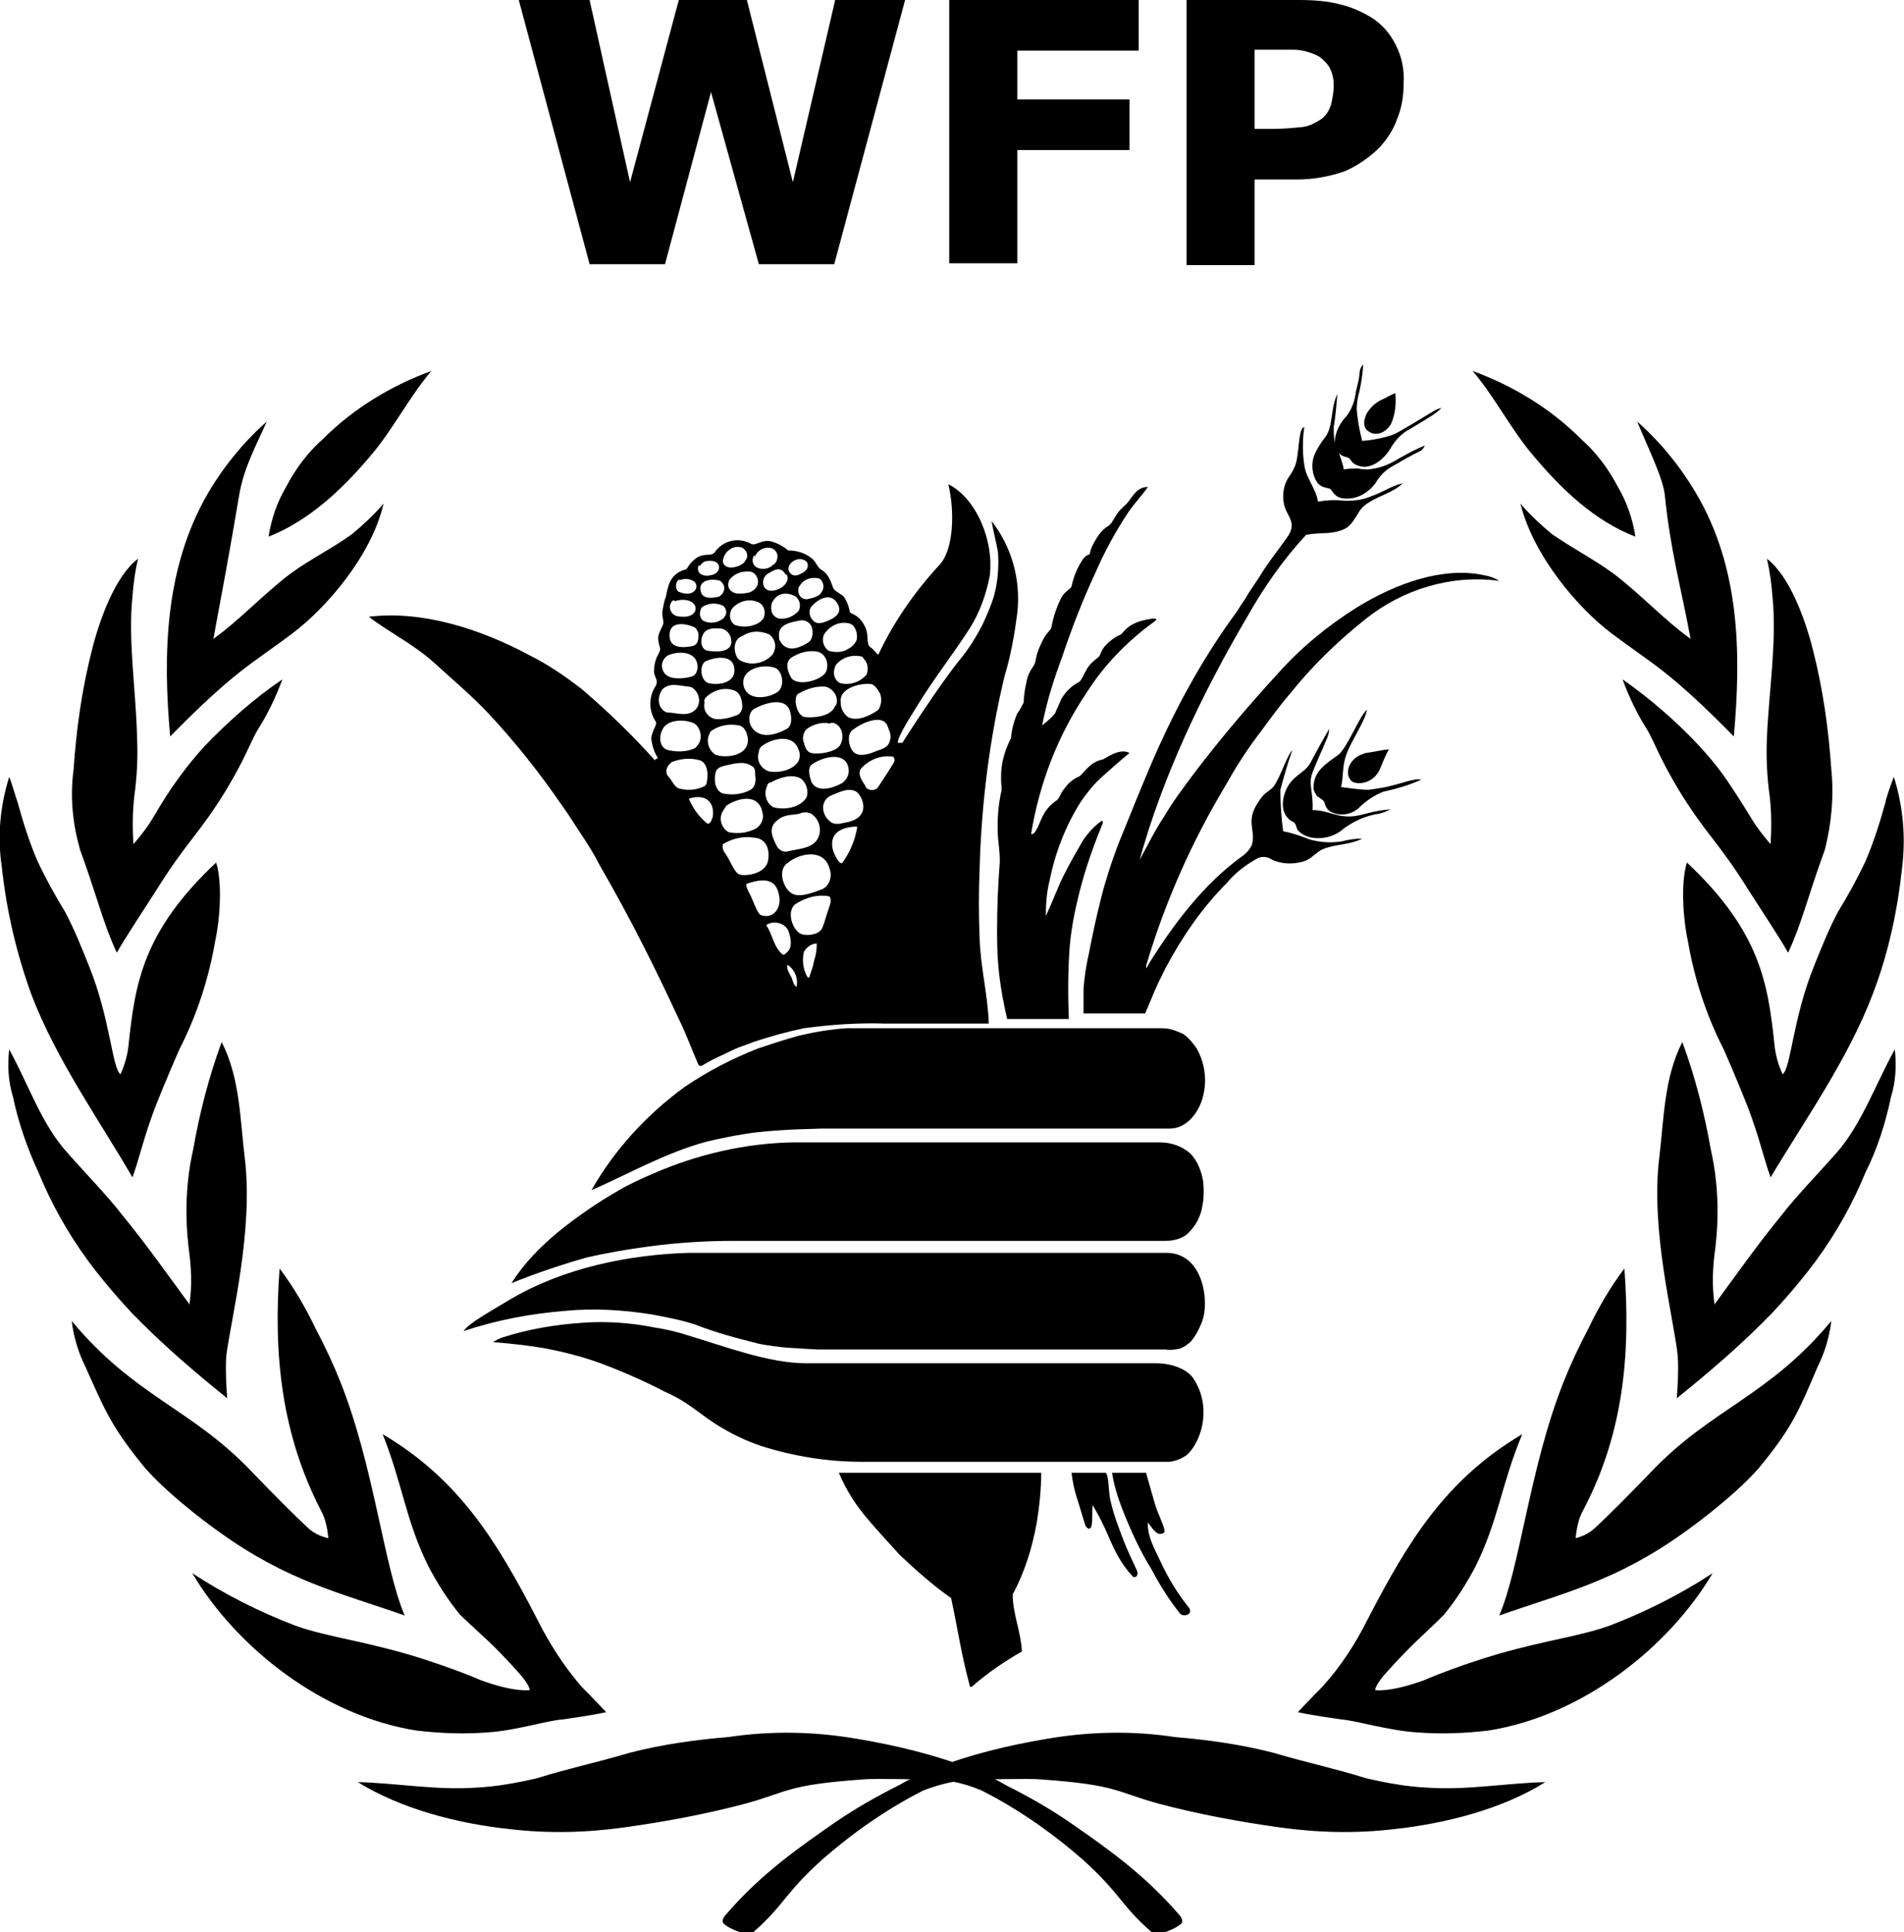 <svg width="138" height="140" viewBox="0 0 138 140" fill="none" xmlns="http://www.w3.org/2000/svg">
<g clip-path="url(#clip0_108_237)">
<path d="M79.4 41.486C80.067 39.952 80.867 38.485 81.8 37.084C82.267 36.417 82.733 35.95 83.2 35.283C82.933 35.283 82.733 35.35 82.533 35.483C82.067 35.817 81.867 36.351 81.533 36.617C80.733 37.284 80.733 37.885 80.267 38.151C79.933 38.352 79.667 38.685 79.467 39.019C79.267 39.352 79.067 39.685 79 40.086C78.933 40.286 78.8 40.086 78.467 40.553C78.067 41.153 77.8 41.82 77.667 42.487C77.6 42.687 77.2 42.82 76.933 43.287C76.6 43.954 76.333 44.688 76.2 45.488C76.133 45.688 75.8 45.889 75.533 46.489C75.333 46.889 75.133 47.356 75.067 47.823C75 48.29 74.733 48.356 74.467 49.09C74.333 49.69 74.2 50.291 74.2 50.891C74.067 51.158 73.933 51.425 73.733 51.691C73.467 52.291 73.333 52.892 73.267 53.492C73 54.026 72.8 54.559 72.667 55.16C72.533 55.827 72.533 56.493 72.6 57.227C72.333 58.361 72.267 59.495 72.333 60.696C72.4 61.296 72.467 61.829 72.467 62.43C72.333 64.164 72.267 65.631 72.267 67.632C72.267 68.9 72.333 70.167 72.533 71.434C72.733 72.768 73 73.835 73 73.835H77.467C77.4 72.101 77.4 70.3 77.533 68.566C77.667 67.032 78 65.498 78.4 64.031C78.8 62.563 79.333 61.096 79.933 59.628C79.933 59.562 79.933 59.362 79.733 59.562C79.267 59.895 78.867 60.362 78.533 60.829C78.067 61.629 77.6 62.43 77.2 63.23C76.667 64.231 76.4 65.098 75.8 66.365C75.8 65.498 75.867 64.631 76.067 63.83C76.467 61.829 77.2 59.895 78.333 58.094C78.8 57.427 79.267 56.827 79.867 56.294C80.533 55.693 81.133 55.16 81.867 54.559C81.133 54.159 80.133 54.959 79.933 55.026C78.867 55.226 78.467 56.227 78.133 56.294C77.733 56.493 77.4 56.76 77.133 57.16C76.867 57.427 76.8 57.894 76.533 58.028C76.067 58.361 75.733 58.761 75.533 59.228C75.4 59.428 75.067 60.562 74.733 60.429C75.333 56.76 76.667 53.292 78.733 50.224C80 48.223 81.667 46.489 83.6 45.088C83.867 44.888 83.933 44.821 83.533 44.821C81.533 45.088 81.467 45.955 81.133 46.022C80.8 46.155 80.467 46.422 80.2 46.689C79.733 47.156 79.8 47.489 79.6 47.623C79.267 47.889 78.933 48.156 78.733 48.556C78.6 48.757 78.4 49.29 78.2 49.423C77.667 49.69 77.267 50.09 76.933 50.624C76.8 50.958 76.6 51.358 76.467 51.691C76.2 52.025 75.867 52.291 75.533 52.558C75.867 50.824 76.4 49.157 77 47.556C77.667 45.555 78.467 43.487 79.4 41.486Z" fill="black"/>
<path d="M83.933 54.226C85.533 50.691 87.4 47.356 89.666 44.288C89.933 43.821 90.266 43.421 90.466 43.02C90.6 42.82 91.133 42.02 91.266 41.82C92 40.619 92.333 40.286 93.133 39.152C93.333 38.885 93.533 38.618 93.6 38.285C93.733 37.618 93.2 37.218 93.067 36.551C92.933 35.95 93 35.283 93.333 34.683C93.533 34.416 93.733 34.083 93.867 33.749C94.2 32.882 94.067 31.015 94.533 30.948C94.4 31.882 94.4 32.816 94.533 33.683C94.666 34.683 95.333 35.283 95.533 36.351C96.2 36.217 96.867 36.217 97.533 36.284C98.2 36.284 98.8 36.217 99.4 35.95C100.2 35.684 100.8 35.217 101.667 35.017C101 35.684 100 35.884 99.2 36.417C98.867 36.617 98.6 36.884 98.466 37.151C98.133 37.684 97.867 38.151 97.4 38.352C96.466 38.752 95.733 38.552 94.666 38.752C93 40.553 91.6 42.553 90.4 44.688C87.067 50.357 84.266 56.293 82.6 62.296C83.2 61.229 83.666 60.229 84.333 59.228C85 58.094 85.8 57.027 86.6 55.96C88.533 53.425 90.466 51.158 92.6 48.823C94.266 46.956 96.2 45.355 98.333 44.021C101.133 42.287 104.6 41.02 107.6 41.686C108 41.753 108.333 41.886 108.667 42.087C105.2 41.62 101.667 42.687 98.933 44.888C96.933 46.489 95.133 48.223 93.533 50.224C92.666 51.224 91.867 52.358 91.067 53.425C90.266 54.492 89.466 55.76 88.8 56.96C86.4 60.962 84.466 65.298 83.133 69.766C83.067 69.9 83.067 70.033 83.067 70.167C83.133 70.1 83.2 69.967 83.266 69.833C85.133 66.832 87.333 63.964 90.133 61.963C90.4 61.763 90.6 61.496 90.733 61.229C91.067 60.029 90.133 59.495 91.4 57.828C91.666 57.427 92.067 57.294 92.333 56.96C92.867 56.16 93.266 54.759 93.666 54.359C93.333 55.293 93.067 56.227 92.8 57.227C92.8 58.228 92.867 59.228 93 60.229C93.666 60.362 94.266 60.562 94.933 60.829C95.666 61.029 96.466 61.096 97.266 60.962C97.733 60.829 98.266 60.762 98.733 60.762C97.867 61.229 96.666 61.162 95.8 61.563C95.2 61.896 95 62.363 94.133 62.496C93.466 62.63 92.8 62.563 92.2 62.296C91.933 62.096 91.533 62.029 91.2 62.163C90.333 62.63 89.533 63.23 88.933 63.964C87.133 65.765 85.666 67.899 84.466 70.167C84.133 70.834 83.8 71.501 83.533 72.168C83.4 72.501 83 73.435 83 73.435H78.533C78.533 73.435 78.533 72.168 78.533 71.634C78.6 70.767 78.733 69.9 78.933 69.033C79.2 67.632 79.466 66.432 79.8 65.098C80.133 63.764 80.533 62.563 81 61.296C81.867 59.161 82.867 56.627 83.933 54.226Z" fill="black"/>
<path d="M40.4 89.309C41.8 88.175 43.333 87.108 44.866 86.241C45.533 85.841 46.533 85.374 47.333 85.04C50.533 83.64 54 82.839 57.466 82.773H84.066C84.866 82.773 85.666 83.04 86.266 83.573C86.8 84.107 87.066 84.84 87.2 85.574C87.266 86.174 87.266 86.841 87.133 87.442C87.066 87.909 86.866 88.375 86.6 88.776C86.4 89.042 86.2 89.309 85.933 89.509C85.533 89.776 85 89.909 84.533 89.909H84.333H53.466H53.2C51.133 89.909 49.066 90.043 47.066 90.31C45.533 90.51 44 90.776 42.533 91.11C40.666 91.644 38.866 92.244 37.066 92.978C38 91.51 39.133 90.376 40.4 89.309Z" fill="black"/>
<path d="M49.599 78.771C51.266 77.637 53.066 76.703 54.933 75.97C55.933 75.636 56.933 75.303 57.933 75.036C59.066 74.769 60.266 74.569 61.4 74.502H84.133C84.133 74.502 84.6 74.502 84.799 74.569C85.133 74.636 85.4 74.769 85.733 74.902C86.133 75.169 86.466 75.569 86.733 75.97C87.266 76.903 87.466 78.037 87.266 79.104C87.066 80.372 86.133 81.772 84.799 81.772C84.6 81.772 84.133 81.772 84.133 81.772H59.599L57.533 81.839C56.333 81.906 55.133 81.972 53.933 82.172C53.066 82.306 52.133 82.506 51.266 82.706C48.266 83.507 45.599 85.041 42.866 86.241C44.533 83.306 46.866 80.772 49.599 78.771Z" fill="black"/>
<path d="M36.933 94.178C40.866 91.844 45.6 90.91 49.933 90.777H50.266H84.533C86.6 90.777 87.333 92.844 87.333 94.445C87.333 94.912 87.266 95.445 87.066 95.912C86.866 96.379 86.666 96.779 86.333 97.18C86.133 97.38 85.866 97.58 85.533 97.713C85.2 97.78 84.866 97.847 84.466 97.78H59.266C59.266 97.78 57.933 97.713 57 97.647C56.333 97.58 55.8 97.513 55.066 97.38C53.466 96.98 51.933 96.579 50.4 95.979C49.4 95.646 48.333 95.445 47.266 95.245C45.2 94.912 43.066 94.778 41 94.979C38.466 95.179 36 95.646 33.6 96.446C34 95.846 35.733 94.912 36.933 94.178Z" fill="black"/>
<path d="M55.2 104.783C54 104.383 52.933 103.849 51.867 103.182C50.533 102.315 49.867 101.582 48.2 100.848C46.667 100.048 45.133 99.381 43.533 98.78C42.267 98.313 40.933 97.98 39.6 97.713C37.667 97.38 35.733 97.246 35.733 97.246C35.933 97.113 36.2 96.979 36.4 96.913C38.267 96.312 40.2 95.979 42.2 95.846C43.933 95.712 45.733 95.846 47.4 96.179C48.267 96.312 49.133 96.513 49.933 96.779C52.6 97.58 55.733 98.78 58.467 98.78C58.6 98.78 58.6 98.78 58.6 98.78H83.867C84.6 98.78 86.067 99.047 86.6 100.048C87.333 101.248 87.4 102.715 86.933 103.983C86.733 104.516 86.467 104.983 86.067 105.383C85.733 105.65 85.267 105.85 84.8 105.917H62.4C60 105.917 57.533 105.517 55.2 104.783Z" fill="black"/>
<path d="M65.2 112.654C64.6 111.987 63.733 111.053 62.933 110.119C62.066 109.119 61.333 107.985 60.8 106.718H75.466C75.466 107.918 75.333 109.185 75.133 110.386C74.8 112.187 74.266 113.921 73.4 115.522C73.4 116.922 74 118.256 74.067 119.657C72.8 120.391 71.6 121.191 70.466 122.192C70.4 122.258 70.266 122.258 70.266 122.058C69.666 119.857 69.4 117.923 68.933 115.789C67.6 114.855 66.4 113.788 65.2 112.654Z" fill="black"/>
<path d="M80.399 111.453C80.066 110.653 79.666 109.852 79.199 109.052C79.133 109.586 79.199 109.919 79.133 110.453C79.066 110.986 78.733 110.719 78.666 110.519C78.466 109.919 78.266 109.185 78.066 108.585C77.866 107.985 77.733 107.318 77.666 106.718H80.133C80.133 106.718 80.199 106.718 80.266 106.984C80.399 107.585 80.333 108.185 80.533 108.919C80.733 109.786 81.066 110.653 81.399 111.52C81.666 112.253 82.066 113.054 82.399 113.788C82.466 113.921 82.466 114.054 82.399 114.188C82.333 114.254 82.199 114.321 82.133 114.254C82.133 114.254 82.133 114.254 82.066 114.188C81.266 113.321 80.799 112.387 80.399 111.453Z" fill="black"/>
<path d="M84.133 113.187C83.733 112.32 83.133 111.32 83.2 110.319C83.466 110.653 83.6 110.92 83.933 111.12C84.133 111.186 84.466 111.12 84.4 110.853C84.266 110.319 84 109.852 83.733 109.052C83.4 107.918 83.066 106.718 83.066 106.718H80.6C80.733 107.585 81 108.452 81.333 109.319C81.933 110.853 82.6 112.32 83.466 113.721C84.066 114.855 84.733 115.922 85.533 116.922C85.8 117.189 86.466 116.989 86.2 116.522C85.333 115.455 84.666 114.321 84.133 113.187Z" fill="black"/>
<path d="M100.333 28.88C99.8 29.081 99.333 29.481 99.066 29.948C98.866 30.348 98.733 30.881 99.133 31.215C99.8 31.748 100.6 31.215 100.866 30.615C101.133 29.948 101.2 29.214 101.133 28.48C101.133 28.48 100.666 28.68 100.333 28.88Z" fill="black"/>
<path d="M100.866 32.349C101.199 31.815 101.666 31.348 102.199 31.081C102.866 30.681 103.533 30.281 103.933 30.014C104.333 29.747 104.466 29.547 104.466 29.547C104.266 29.614 104.066 29.681 103.866 29.814C102.733 30.481 101.466 31.282 100.999 31.482C100.266 31.748 99.466 31.882 98.733 31.949C98.533 31.215 98.399 30.415 98.333 29.681C98.333 29.214 98.399 28.814 98.533 28.347C98.799 27.08 98.799 26.413 98.799 26.413C98.599 26.613 98.533 26.88 98.533 27.146C98.466 27.68 98.399 27.813 98.266 28.414C98.199 29.014 97.999 29.614 97.599 30.148C96.999 30.748 96.466 31.882 96.933 32.682C97.199 33.149 97.666 33.082 97.799 33.216C97.933 33.349 97.999 33.616 98.466 33.749C99.399 34.083 100.399 33.216 100.866 32.349Z" fill="black"/>
<path d="M99.733 34.95C99.999 34.483 100.399 34.083 100.866 33.816C101.666 33.349 102.266 33.016 102.799 32.749C102.999 32.682 103.199 32.482 103.266 32.282C102.599 32.549 101.999 32.882 101.399 33.216C100.666 33.683 99.933 33.949 99.133 34.016C98.933 34.016 98.666 34.016 98.466 33.949C98.133 33.949 97.733 33.949 97.399 34.016C97.333 33.616 97.199 33.282 97.066 32.882C96.933 32.615 96.799 32.282 96.733 31.948C96.666 31.615 96.666 31.282 96.666 30.948C96.799 30.148 96.866 29.347 96.933 28.547C96.399 29.614 96.666 30.948 95.999 31.748C95.733 32.082 95.533 32.415 95.333 32.816C94.999 33.483 95.066 34.35 95.466 34.95C95.733 35.35 96.266 35.35 96.399 35.417C96.533 35.483 96.666 35.95 97.199 36.084C98.133 36.284 99.133 35.817 99.733 34.95Z" fill="black"/>
<path d="M100 55.76C100.2 55.293 100.4 54.759 100.666 54.292C100 54.359 99.933 54.426 99 54.559C98.733 54.626 98.466 54.759 98.266 54.893C97.866 55.226 97.6 55.693 97.733 56.227C97.8 56.427 97.933 56.627 98.133 56.694C98.866 56.894 99.666 56.493 100 55.76Z" fill="black"/>
<path d="M100.733 56.961C101.599 56.76 102.599 56.36 102.999 56.494C102.133 56.894 101.199 57.161 100.266 57.361C99.599 57.627 98.999 58.028 98.466 58.561C97.933 59.028 97.132 59.162 96.466 58.828C96.199 58.695 96.066 58.428 95.999 58.161C95.999 58.028 95.666 57.828 95.466 57.694C95.332 57.494 95.199 57.294 95.199 57.094C95.199 55.893 96.066 55.36 96.999 54.693C97.666 54.159 98.533 51.891 99.066 51.425C98.999 52.158 97.999 53.559 97.599 54.626C97.266 55.493 97.399 56.16 97.199 57.027C97.799 57.094 98.533 57.227 99.199 57.227C99.666 57.161 100.199 57.094 100.733 56.961Z" fill="black"/>
<path d="M99.867 58.761C99.4 58.828 98.8 59.028 98.4 59.095C97 59.362 96.333 58.695 95.133 58.695C95.2 57.361 94.8 56.827 95.133 55.96C95.467 55.093 95.8 54.426 96.067 53.759C96.2 53.492 96.333 53.159 96.333 52.825C96.333 52.825 96 53.359 95 55.226C94.667 55.893 94.067 56.027 93.533 56.694C93 57.361 92.533 58.962 93.733 59.562C94 59.695 93.933 60.095 94.133 60.229C94.867 60.962 96.467 60.896 97.4 60.029C98.133 59.495 99 59.095 99.933 58.962C100.267 58.895 100.533 58.761 100.8 58.628C100.4 58.695 100.133 58.695 99.867 58.761Z" fill="black"/>
<path d="M72.8 49.023C73.267 47.489 73.533 45.955 73.733 44.421C74 42.02 73.333 39.619 71.867 37.751C72 38.552 72.2 39.219 72.333 40.019C72.4 41.019 72.333 42.087 72.067 43.087C71.867 43.821 71.533 44.554 71.2 45.288C70.733 46.155 70.267 46.956 69.6 47.756C67.933 49.824 65.4 53.825 65.4 53.825H65.067C65.067 53.292 66.2 51.624 66.8 50.624C68.133 48.556 69.067 47.422 70.267 45.555C71 44.421 71.467 43.087 71.733 41.753C72.067 39.152 70.733 36.084 68.733 35.083C69.2 37.017 69.133 39.752 68.133 40.886C66.333 42.82 64.8 45.021 63.667 47.422C63.6 47.489 63.333 47.022 63.067 46.889C62.8 46.689 62.933 46.089 62.8 45.688C62.733 45.422 62.6 45.221 62.467 45.021C62.067 44.488 61.667 44.488 61.6 44.354C61.533 43.954 61.4 43.621 61.2 43.287C61 43.02 60.533 42.887 60.4 42.62C60.267 42.353 60.133 41.62 59.533 41.286C59.267 41.153 59.133 40.686 58.867 40.486C58.4 40.086 57.8 39.886 57.133 39.886C56.733 39.552 56.333 39.352 55.867 39.219C55.2 39.085 54.8 39.552 54.467 39.419C53.533 38.885 52.4 39.152 51.8 40.019C51.533 40.352 51 40.019 50.4 40.486C49.8 40.953 49.867 41.286 49.6 41.286C49.133 41.42 48.733 41.753 48.533 42.22C48.4 42.553 48.333 42.887 48.267 43.221C48.133 43.554 48.067 43.954 48 44.354C48 44.821 48.133 45.021 48.067 45.221C48 45.422 47.8 45.755 47.733 46.022C47.667 46.289 47.733 46.555 47.8 46.822C47.933 47.089 47.733 47.356 47.6 47.623C47.467 47.956 47.4 48.289 47.4 48.69C47.467 49.157 47.733 49.29 47.533 49.69C47 50.491 47 51.491 47.533 52.291C47.667 52.492 47.267 52.892 47.2 53.492C47.267 54.026 47.4 54.492 47.667 54.893C47.667 55.026 47.467 54.959 47.467 55.093C45.867 53.292 44.067 51.558 42.2 49.957C41 49.023 39.733 48.156 38.4 47.489C34.8 45.555 30.6 44.221 26.733 44.688C28.2 45.822 30 46.689 31.467 48.023C32.933 49.357 34.133 50.357 35.4 51.691C37.333 53.759 39.133 56.027 40.733 58.361C41.267 59.095 41.533 59.562 42.067 60.362C42.6 61.162 43.067 61.896 43.467 62.696C45.667 66.498 47.4 69.966 49.2 73.835C49.733 74.902 50.133 76.036 50.6 77.103C50.733 77.37 50.933 77.17 51.067 77.103C51.733 76.703 52.4 76.436 53.067 76.103C53.6 75.836 54.133 75.703 54.6 75.502C55.8 75.102 57 74.769 58.267 74.502C60.267 74.235 62.2 74.102 64.2 74.168H71.667C71.6 72.101 71.067 70.1 71 67.966C70.933 66.298 70.933 64.631 71 62.963C71.133 58.161 71.733 53.492 72.8 49.023ZM64.333 52.625C64.467 53.025 64.667 53.292 64.467 53.759C64.333 54.226 63.8 54.292 63.333 54.492C62.867 54.693 62.2 54.826 61.867 54.492C61.533 54.159 61.333 53.225 61.8 52.892C62.467 52.358 64 51.691 64.333 52.625ZM59.133 60.962C58.667 61.496 57.867 61.496 57.067 61.696C56.733 61.763 56.4 61.562 56.267 61.229C56 60.696 55.667 60.029 56.267 59.495C56.867 58.961 57.333 59.095 57.933 58.961C58.2 58.828 58.533 58.828 58.8 58.961C59.4 59.361 59.6 60.162 59.267 60.762C59.2 60.895 59.2 60.895 59.133 60.962ZM60.133 62.963C60.333 63.497 60.133 64.164 59.6 64.431C58.867 64.697 57.867 65.097 57.333 64.697C56.733 64.297 56.333 62.963 57.133 62.496C57.933 61.829 59.733 61.429 60.133 62.963ZM50.933 46.022C51.133 45.488 51.8 45.488 52.333 45.555C52.8 45.688 53.067 46.155 53 46.622C53 46.689 52.933 46.755 52.933 46.822C52.6 47.289 51.867 47.222 51.333 47.156C50.8 47.089 50.733 46.422 50.933 46.022ZM50.8 44.154C50.8 44.021 50.933 43.954 51.067 43.887C51.467 43.687 52 43.687 52.4 43.887C52.667 44.087 52.733 44.488 52.467 44.755C52.467 44.755 52.467 44.821 52.4 44.821C52 45.155 51.4 45.221 50.933 44.955C50.733 44.755 50.667 44.421 50.8 44.154ZM55.067 45.088C54.533 45.422 53.867 45.488 53.267 45.288C52.867 45.021 52.8 44.488 53.067 44.087C53.533 43.554 54.267 43.354 54.933 43.621C55.4 43.821 55.533 44.354 55.333 44.821C55.267 44.888 55.133 45.021 55.067 45.088ZM55.733 45.955C56.2 46.289 56.333 46.889 56 47.422C55.4 48.089 54.4 48.289 53.6 47.823C53.2 47.556 53 46.355 53.8 46.089C54.4 45.688 55.067 45.688 55.733 45.955ZM51.2 47.889C51.8 47.623 53 47.422 53.2 48.289C53.467 49.49 52.067 49.69 51.333 49.49C50.733 49.29 50.667 48.089 51.2 47.889ZM51.133 50.557C51.667 50.024 52.467 49.757 53.2 50.024C53.6 50.157 53.8 50.624 53.8 51.224C53.8 51.491 53.6 51.758 53.4 51.825C52.867 52.025 52.333 52.158 51.8 52.091C51.267 51.958 50.933 51.424 51.067 50.891C51 50.757 51.067 50.691 51.133 50.557ZM51.467 53.025C52.067 52.558 52.8 52.425 53.533 52.558C53.933 52.625 54.133 53.025 54.2 53.492C54.333 54.759 52.667 54.959 51.867 54.693C51.333 54.359 51.133 53.625 51.467 53.092V53.025ZM53.933 49.824C53.533 48.556 55.133 48.089 56.067 48.356C56.733 48.49 56.933 49.757 56.333 50.157C55.6 50.624 54.267 50.757 53.933 49.824ZM60.467 51.291C60.067 51.958 58.867 52.025 58.333 51.958C57.933 51.891 57.667 51.291 57.667 50.757C57.667 50.557 57.733 50.291 57.933 50.224C58.533 49.89 59.2 49.69 59.867 49.757C60.467 49.957 60.8 50.557 60.6 51.091C60.533 51.158 60.467 51.224 60.467 51.291ZM60.8 52.625C61.133 53.025 61.133 53.625 60.867 54.026C60.533 54.492 59.333 54.693 58.8 54.559C58.467 54.492 58.333 54.092 58.267 53.825C58.133 53.492 58.2 53.092 58.467 52.825C58.933 52.492 59.533 52.291 60.133 52.425C60.333 52.291 60.6 52.425 60.8 52.625ZM59.867 48.69C59.467 49.357 57.733 49.757 57.333 49.09C57.067 48.623 56.867 47.956 57.4 47.623C57.933 47.289 58.6 47.089 59.267 47.222C59.8 47.356 60.133 48.023 59.867 48.69C59.933 48.623 59.867 48.623 59.867 48.69ZM58.667 46.489C58.4 46.689 58 46.889 57.667 46.956C57.133 47.089 56.667 46.822 56.467 46.289C56.467 46.222 56.467 46.222 56.467 46.155C56.333 45.221 57.333 45.088 58 44.955C58.4 44.888 58.8 45.155 58.867 45.555C58.933 45.955 58.867 46.289 58.667 46.489ZM54.667 51.358C55.4 50.958 56.933 50.424 57.267 51.558C57.4 52.025 57.4 52.625 57 52.825C56.4 53.158 55.467 53.492 54.8 53.025C54.133 52.558 54.2 51.624 54.667 51.358ZM55.267 54.026C56 53.492 57.467 53.158 57.867 54.292C58 54.559 58 54.893 57.867 55.16C57.467 55.827 56.4 56.027 55.733 55.893C55.133 55.693 54.8 55.093 55 54.492C55 54.292 55.133 54.092 55.267 54.026ZM55.867 56.694C56.467 56.36 57.4 56.027 58.067 56.427C58.467 56.76 58.6 57.294 58.467 57.761C58 58.561 56.8 58.694 56.067 58.494C55.533 58.228 55.333 57.494 55.6 56.96C55.6 56.827 55.733 56.694 55.867 56.694ZM58.8 56.627C58.667 56.227 58.533 55.693 58.8 55.426C59.4 54.959 60.8 54.492 61.333 55.226C61.667 55.76 61.533 56.427 61 56.76C60.4 57.094 59.2 57.494 58.8 56.627ZM63.067 49.557C63.333 49.557 63.6 49.89 63.8 50.291C63.933 50.691 63.867 51.091 63.667 51.424C63.333 51.691 62.2 52.358 61.467 51.958C61.133 51.691 60.933 51.358 60.933 50.891C60.8 49.89 62.267 49.49 63.067 49.557ZM62.733 47.889C62.933 48.223 62.933 48.556 62.8 48.89C62.333 49.423 61.6 49.69 60.867 49.49C60.4 49.223 60.333 48.623 60.6 48.156C61.067 47.623 61.733 47.422 62.4 47.556C62.533 47.556 62.6 47.756 62.733 47.889ZM61.467 45.155C62.067 45.221 62.2 46.089 62.067 46.422C61.933 46.689 61.733 46.889 61.467 47.022C61.067 47.289 60.533 47.289 60.067 47.156C59.667 46.889 59.533 46.355 59.733 45.955C60.133 45.355 60.8 45.021 61.467 45.155ZM60.8 43.954C60.933 44.421 60.6 44.688 60.2 44.888C59.8 45.088 59.267 45.288 59 45.021C58.667 44.755 58.533 44.221 58.867 43.887L58.933 43.821C59.467 43.287 60.4 42.887 60.8 43.954ZM59.2 41.886C59.467 41.886 59.6 42.087 59.667 42.353C59.733 42.62 59.6 42.887 59.4 43.087C59.133 43.287 58.8 43.354 58.467 43.421C58.067 43.421 57.8 43.087 57.867 42.687C57.867 42.62 57.867 42.553 57.933 42.487C58.2 42.02 58.667 41.82 59.2 41.886ZM58.2 40.553C58.467 40.619 58.6 40.819 58.533 41.086V41.153C58.4 41.353 58.267 41.486 58.067 41.553C57.667 41.82 57.333 41.686 57.2 41.42C56.933 40.886 57.733 40.352 58.2 40.553ZM57.667 43.221C58 43.487 58.067 43.954 57.867 44.288C57.533 44.621 57.133 44.821 56.733 44.821C56.4 44.888 56.067 44.688 55.933 44.354C55.867 44.087 55.867 43.687 56.067 43.487C56.4 42.954 57.067 42.887 57.667 43.221ZM57 41.62C57.267 42.02 56.867 42.42 56.667 42.553C56.267 42.82 55.667 42.954 55.4 42.553C55.2 42.22 55.333 41.753 55.667 41.553C55.733 41.553 55.733 41.486 55.8 41.486C56.133 41.286 56.6 41.019 56.933 41.62H57ZM54.733 40.286C54.933 39.819 55.533 39.552 56 39.752C56.133 39.819 56.267 39.952 56.333 40.152C56.4 40.486 56.267 40.819 56 40.953C55.733 41.219 55.267 41.286 54.933 41.153C54.6 41.019 54.467 40.686 54.6 40.352V40.286H54.733ZM54.933 42.287C54.867 42.62 54.533 42.887 54.2 42.954C53.8 43.02 53.267 43.087 53 42.82C52.733 42.62 52.733 42.287 52.867 42.02C53.2 41.553 53.8 41.353 54.4 41.42C54.733 41.486 55 41.886 54.933 42.287ZM52.467 40.352C52.667 39.819 53.267 39.485 53.8 39.685C54.133 39.886 54.267 40.286 54.067 40.553C54 40.619 54 40.686 53.933 40.753C53.733 40.953 53.533 41.019 53.267 41.086C52.733 41.219 52.2 40.953 52.467 40.352ZM52.133 43.221C51.667 43.354 50.933 43.421 50.8 42.887C50.533 42.02 51.6 41.886 52.2 42.087C52.467 42.287 52.6 42.62 52.4 42.954C52.333 43.087 52.2 43.154 52.133 43.221ZM50.733 41.019C50.8 40.886 50.933 40.753 51.067 40.686C51.333 40.619 51.6 40.619 51.8 40.686C52.267 40.886 52.2 41.42 51.733 41.62C51.533 41.686 51.267 41.753 51 41.686C50.733 41.62 50.533 41.42 50.6 41.086C50.6 41.019 50.6 41.019 50.667 40.953L50.733 41.019ZM49.333 42.02C49.667 41.886 50.067 41.953 50.333 42.153C50.667 42.487 50.4 43.02 49.8 43.02C49.6 43.02 49.4 42.954 49.2 42.887C49 42.754 48.933 42.42 49.067 42.153C49.133 42.087 49.133 42.02 49.2 42.02H49.333ZM48.933 43.554C49.333 43.421 49.8 43.421 50.133 43.621C50.333 43.754 50.467 43.954 50.4 44.221C50.333 44.488 50 44.688 49.6 44.688C49.267 44.688 48.867 44.688 48.667 44.354C48.467 44.087 48.533 43.687 48.8 43.487L48.933 43.554ZM50.267 45.422C50.467 45.488 50.533 45.688 50.6 45.822C50.667 46.289 50.6 46.755 50.133 46.822C49.467 46.956 48.533 46.956 48.533 46.089C48.467 45.088 49.467 45.088 50.267 45.422ZM48.4 47.489C49 47.222 50 47.156 50.4 47.756C50.667 48.156 50.6 48.89 50.133 49.023C49.667 49.157 48.4 49.357 48.067 48.623C47.867 48.223 48 47.756 48.4 47.489ZM48 49.957C48.533 49.423 49.267 49.69 49.933 49.757C50.067 49.757 50.2 49.824 50.333 49.957C50.733 50.357 50.8 51.024 50.4 51.424L50.333 51.491C49.733 51.958 49 51.624 48.333 51.624C48.133 51.558 48 51.424 47.867 51.224C47.667 50.824 47.733 50.357 48 49.957ZM48 52.892C48.333 52.091 49.667 52.091 50.333 52.425C50.8 52.758 50.933 53.492 50.6 53.959C50.533 54.026 50.467 54.159 50.333 54.226C49.733 54.492 49.067 54.492 48.467 54.359C47.8 54.226 47.733 53.425 48 52.892ZM48.467 56.293C48.2 56.027 48.267 55.626 48.533 55.36C48.6 55.293 48.6 55.293 48.667 55.226C49.333 54.959 50.067 54.893 50.733 55.093C51.133 55.226 51.333 55.76 51.267 56.36C51.267 56.627 51.2 56.894 51.067 56.96C50.533 57.227 49.933 57.294 49.333 57.16C48.867 57.094 48.733 56.56 48.467 56.293ZM51.2 59.628C50.667 59.161 50.267 58.628 50 58.028C49.867 57.894 50 57.827 50.067 57.827C51.067 57.561 51.8 58.028 51.667 59.161C51.6 59.361 51.467 59.828 51.2 59.628ZM51.867 55.96C51.933 55.693 52.2 55.56 52.467 55.493C53.133 55.36 53.867 55.093 54.467 55.493C54.733 55.626 54.733 55.827 54.733 56.16C54.8 56.627 54.733 57.027 54.4 57.227C53.8 57.561 53.067 57.627 52.4 57.494C51.8 57.294 51.733 56.493 51.867 55.96ZM52.667 58.361C53.467 57.827 55 57.427 55.267 58.895C55.4 59.361 55.133 59.895 54.667 60.095C54.067 60.362 53.467 60.429 52.8 60.295C52.267 59.962 52.067 59.295 52.4 58.761C52.533 58.561 52.6 58.428 52.667 58.361ZM52.467 61.696C52.4 61.562 52.333 61.296 52.4 61.162C53.067 60.762 53.867 60.562 54.667 60.696C55.6 60.762 55.8 61.629 55.667 62.363C55.467 63.363 54 63.497 53.6 63.363C53.2 63.23 52.933 62.296 52.467 61.696ZM54.267 64.631C54.2 64.497 54 64.097 54.133 64.03C55.333 63.63 56.267 63.63 56.467 64.897C56.667 65.831 56 66.632 55.133 66.298C54.867 66.165 54.6 65.231 54.267 64.631ZM56.733 69.166C56.067 68.633 56 67.699 55.533 67.032C56 66.698 56.733 66.832 57.067 67.299C57.067 67.365 57.133 67.365 57.133 67.432C57.333 67.966 57.467 68.699 57 69.033C56.933 69.1 56.8 69.233 56.733 69.166ZM57.733 71.501C57.467 71.367 57.467 70.967 57.333 70.767C57.2 70.5 57 70.233 57.067 69.9C57.6 70.233 57.867 70.9 57.733 71.501ZM59 69.633C58.933 70.033 58.8 70.367 58.667 70.767C58.6 70.967 58.467 70.7 58.467 70.7C58.2 70.167 58.133 69.566 58.267 68.966C58.467 68.633 58.8 68.366 59.2 68.366C59.2 68.833 59.133 69.233 59 69.633ZM60.067 65.831C59.867 66.365 59.8 66.765 59.6 67.232C59.4 67.699 58.6 67.832 58.133 67.699C57.467 67.499 56.933 66.031 57.667 65.498C58.2 65.164 58.867 64.897 59.533 64.897C59.733 64.897 59.933 64.897 60.133 64.964C60.267 65.231 60.2 65.431 60.067 65.831ZM61.067 62.496C60.867 62.763 60.4 61.829 60.333 61.429C60.133 60.229 61.2 59.895 62.133 59.895C62 60.829 61.6 61.763 61.067 62.496ZM62.533 58.761C62.267 59.495 61.467 59.562 60.8 59.695C60.533 59.695 60.333 59.695 60.133 59.495C59.8 59.228 59.6 58.761 59.667 58.361C59.733 58.028 59.933 57.761 60.267 57.627C60.8 57.427 61.467 57.027 62.067 57.361C62.467 57.694 62.667 58.294 62.533 58.761ZM64.8 55.226C64.4 55.893 64 56.493 63.6 57.094C63.4 57.294 63 57.294 62.8 57.094C62.733 57.027 62.733 57.027 62.733 56.96C62.467 56.56 62.133 56.093 62.4 55.693C63 55.026 63.867 54.693 64.733 54.826C64.667 54.759 64.933 54.959 64.8 55.226Z" fill="black"/>
<path d="M23.399 31.815C22.266 32.816 21.399 34.016 20.733 35.283C20.066 36.417 19.666 37.618 19.466 38.885C22.332 37.751 24.733 35.55 26.866 33.016C28.466 31.148 29.666 28.747 31.266 26.879C28.332 27.947 25.599 29.614 23.399 31.815Z" fill="black"/>
<path d="M15.066 35.75C16.2 33.816 17.666 32.015 19.333 30.548C18.6 32.215 17.666 33.883 17.333 35.884C16.666 39.886 16.133 42.687 15.466 46.289C17.266 45.021 19.2 42.954 21.066 41.553C22.533 40.486 24.066 39.752 25.533 38.685C26.333 38.018 27.133 37.284 27.8 36.484C26.933 40.286 23.6 44.088 21.2 45.889C18.2 48.156 17.133 48.49 12.333 53.359C11.8 47.423 11.933 41.153 15.066 35.75Z" fill="black"/>
<path d="M5.333 55.76C5.533 52.825 5.933 49.957 6.667 47.089C7.2 44.955 8.333 41.753 10 40.486C9.8 41.353 9.667 42.287 9.6 43.221C9.267 46.422 9.867 50.157 9.933 53.425C10 54.826 9.933 56.293 9.733 57.694C9.6 58.828 9.6 60.029 9.667 61.162C10.267 60.495 10.8 59.762 11.267 58.961C12.267 57.227 13.467 55.56 14.8 54.092C16.533 52.291 18.4 50.624 20.467 49.223C20 50.491 19.4 51.758 18.667 52.892C18.067 53.959 17.8 54.893 16.4 57.227C14.4 60.495 13.533 60.962 11.333 64.497C10.867 65.231 8.933 68.166 8.467 69.033C7.467 66.898 7.067 65.031 5.8 61.562C5.267 59.695 5.067 57.761 5.333 55.76Z" fill="black"/>
<path d="M2.266 72.034C1.2 69.1 0.466 65.965 0.133 62.83C-0.2 60.629 -0 58.428 0.666 56.294C0.866 56.76 1.2 57.961 1.266 58.094C1.666 59.562 2.133 61.029 2.733 62.43C3.333 63.697 4 64.898 4.733 66.098C5.4 67.365 5.933 68.699 6.466 70.033C8 73.835 8.133 77.437 8.733 77.837C9.066 77.103 9.266 76.37 9.333 75.569C9.8 71.301 10.333 67.499 15.666 62.496C16.133 63.964 15.933 66.698 15.6 68.166C15.133 70.9 14.266 73.568 13 76.036C12.266 77.704 11.266 80.105 11 80.905C10.266 82.973 10.066 84.04 9.6 85.307C7.2 81.172 4.066 76.77 2.266 72.034Z" fill="black"/>
<path d="M6.399 91.377C4.933 89.376 3.733 87.242 2.799 84.974C1.999 83.24 1.333 81.372 0.933 79.438C0.599 78.371 0.533 77.17 0.666 76.036C2.066 78.571 2.999 81.439 4.866 83.507C6.333 85.174 7.733 86.575 8.866 88.042C10.666 90.243 12.066 92.244 13.733 94.512C13.933 93.111 13.866 91.777 13.666 90.376C13.399 88.042 13.466 85.641 13.999 83.306C14.466 80.638 15.133 78.037 16.066 75.503C17.399 78.104 17.399 81.105 17.733 83.84C18.399 89.176 16.733 95.579 16.399 98.247C16.333 99.314 16.399 100.315 16.466 101.315C14.066 99.381 11.733 97.38 9.599 95.179C8.466 93.978 7.399 92.711 6.399 91.377Z" fill="black"/>
<path d="M15.866 110.986C14.732 110.186 11.666 107.851 10.199 105.984C8.066 103.316 7.599 102.182 6.199 99.047C5.666 97.98 5.333 96.846 5.199 95.712C9.733 101.181 13.866 102.049 18.199 106.584C19.799 108.252 21.399 109.852 22.266 110.653C22.666 111.053 23.199 111.32 23.799 111.453C23.733 110.786 23.599 110.052 23.266 109.452C20.399 103.916 19.799 98.113 20.266 91.91C21.266 93.244 22.133 94.712 22.866 96.246C23.532 97.513 24.133 98.78 24.666 100.114C27.133 106.317 27.799 113.454 29.332 117.056C24.599 115.388 20.866 114.588 15.866 110.986Z" fill="black"/>
<path d="M35.333 125.526C33.599 125.66 31.933 125.593 30.199 125.393C23.399 124.326 17.133 119.39 13.933 113.987C16.266 115.522 18.799 116.789 21.399 117.789C23.666 118.59 25.799 118.79 29.533 119.857C31.799 120.524 34.066 121.391 34.799 121.724C37.333 122.658 38.399 122.458 38.399 122.458C38.399 122.458 38.399 122.058 37.466 121.058C35.599 118.99 34.933 118.523 33.333 116.989C32.466 115.922 31.733 114.788 31.066 113.521C29.399 110.186 29.199 107.584 27.733 103.916C33.266 107.184 35.999 111.653 38.933 117.322C39.799 119.057 40.866 120.724 42.133 122.191C42.866 122.925 43.933 124.059 43.933 124.059C43.933 124.059 43.133 124.259 40.733 124.593C39.666 124.659 37.399 125.393 35.333 125.526Z" fill="black"/>
<path d="M62.133 125.993C64.933 126.46 67.666 127.127 70.333 128.128C71.199 128.461 72.066 128.861 72.866 129.328C74.466 130.129 75.999 130.996 77.466 131.996C80.066 133.797 82.866 135.731 85.399 138.666C85.466 138.733 85.866 139.133 85.599 139.4C85.133 139.8 83.866 140.333 83.466 140C81.133 137.932 81.266 137.265 78.466 134.731C77.466 133.864 76.466 133.063 75.333 132.263C73.999 131.329 72.599 130.462 71.133 129.728C69.733 129.128 68.266 128.861 66.733 128.928C66.199 128.928 63.333 128.861 62.599 128.928C56.866 129.328 57.133 129.862 53.866 130.729C51.066 131.463 48.199 131.996 45.333 132.396C42.533 132.796 39.733 132.863 36.933 132.53C33.133 132.129 29.066 131.062 25.933 129.128C28.733 129.195 31.666 129.728 34.466 129.528C35.933 129.462 37.399 129.195 38.866 128.861C41.466 128.061 42.933 127.794 45.666 126.994C47.999 126.393 50.399 126.06 52.799 125.86C55.933 125.393 59.066 125.46 62.133 125.993Z" fill="black"/>
<path d="M114.6 31.815C115.733 32.816 116.6 34.016 117.267 35.283C117.933 36.417 118.333 37.618 118.533 38.885C115.6 37.751 113.267 35.55 111.133 33.016C109.533 31.148 108.333 28.747 106.733 26.879C109.667 27.947 112.4 29.614 114.6 31.815Z" fill="black"/>
<path d="M122.933 35.75C121.799 33.816 120.333 32.015 118.666 30.548C119.399 32.349 120.533 34.617 120.666 35.884C121.066 39.886 121.866 42.687 122.533 46.289C120.733 45.021 118.799 42.954 116.933 41.553C115.466 40.486 113.999 39.752 112.466 38.685C111.666 38.018 110.866 37.284 110.199 36.484C111.133 40.286 114.399 44.088 116.799 45.889C119.799 48.156 120.866 48.49 125.666 53.359C126.199 47.423 126.133 41.153 122.933 35.75Z" fill="black"/>
<path d="M132.733 55.76C132.533 52.825 132.133 49.957 131.4 47.089C130.866 44.955 129.733 41.753 128.066 40.486C128.266 41.353 128.4 42.287 128.466 43.221C128.8 46.422 128.2 50.157 128.066 53.425C128 54.826 128.066 56.293 128.266 57.694C128.4 58.828 128.4 60.029 128.333 61.162C127.733 60.495 127.2 59.762 126.733 58.961C125.066 56.293 124.533 55.56 123.2 54.092C121.533 52.291 119.6 50.624 117.6 49.223C118.066 50.491 118.666 51.758 119.4 52.892C120 53.959 120.266 54.893 121.666 57.227C123.666 60.495 124.533 60.962 126.733 64.497C127.2 65.231 129.133 68.166 129.6 69.033C130.6 66.898 131 65.031 132.266 61.562C132.733 59.695 132.933 57.761 132.733 55.76Z" fill="black"/>
<path d="M135.733 72.034C136.866 69.1 137.533 65.965 137.866 62.83C138.133 60.629 137.933 58.428 137.266 56.294C137.066 56.76 136.666 57.961 136.666 58.094C136.266 59.562 135.799 61.029 135.199 62.43C134.599 63.697 133.933 64.898 133.199 66.098C132.533 67.365 131.999 68.699 131.466 70.033C129.933 73.835 129.799 77.437 129.199 77.837C128.866 77.103 128.666 76.37 128.599 75.569C128.133 71.301 127.599 67.499 122.266 62.496C121.799 63.964 121.999 66.698 122.333 68.166C122.799 70.9 123.666 73.568 124.933 76.036C125.666 77.704 126.666 80.105 126.933 80.905C127.666 82.973 127.866 84.04 128.333 85.307C130.799 81.172 133.933 76.77 135.733 72.034Z" fill="black"/>
<path d="M131.6 91.377C133.067 89.376 134.267 87.242 135.2 84.974C136.067 83.24 136.667 81.372 137.067 79.438C137.4 78.371 137.467 77.17 137.333 76.036C135.933 78.571 134.933 81.439 133.133 83.507C131.667 85.174 130.267 86.575 129.133 88.042C127.333 90.243 125.933 92.244 124.267 94.512C124.067 93.111 124.133 91.777 124.333 90.376C124.6 88.042 124.533 85.641 124 83.306C123.533 80.638 122.867 78.037 121.933 75.503C120.6 78.104 120.6 81.105 120.267 83.84C119.6 89.176 121.333 95.579 121.6 98.247C121.667 99.314 121.6 100.315 121.533 101.315C123.933 99.381 126.267 97.38 128.4 95.179C129.533 93.978 130.6 92.711 131.6 91.377Z" fill="black"/>
<path d="M122.133 110.986C123.266 110.186 126.333 107.851 127.799 105.984C129.933 103.316 130.399 102.182 131.733 99.047C132.266 97.98 132.599 96.846 132.733 95.712C128.199 101.181 124.066 102.049 119.733 106.584C118.133 108.252 116.533 109.852 115.666 110.653C115.266 111.053 114.733 111.32 114.199 111.453C114.266 110.786 114.399 110.052 114.733 109.452C117.666 103.916 118.199 98.113 117.733 91.91C116.733 93.244 115.866 94.712 115.133 96.246C114.466 97.513 113.866 98.78 113.333 100.114C110.866 106.317 110.199 113.454 108.666 117.056C113.399 115.388 117.133 114.588 122.133 110.986Z" fill="black"/>
<path d="M102.733 125.526C104.466 125.66 106.133 125.593 107.866 125.393C114.666 124.326 120.933 119.39 124.133 113.987C121.8 115.522 119.266 116.789 116.666 117.789C114.4 118.59 112.266 118.79 108.533 119.857C106.266 120.524 104 121.391 103.266 121.724C100.733 122.658 99.666 122.458 99.666 122.458C99.666 122.458 99.666 122.058 100.6 121.058C102.466 118.99 103.133 118.523 104.666 116.989C105.533 115.922 106.266 114.788 106.933 113.521C108.6 110.186 108.8 107.584 110.333 103.916C104.8 107.184 102.066 111.653 99.133 117.322C98.266 119.057 97.2 120.724 95.866 122.191C95.133 122.925 94.066 124.059 94.066 124.059C94.066 124.059 94.866 124.259 97.266 124.593C98.266 124.659 100.6 125.393 102.733 125.526Z" fill="black"/>
<path d="M75.867 125.993C73.067 126.46 70.333 127.127 67.733 128.128C66.867 128.461 66 128.861 65.2 129.328C63.6 130.129 62.067 130.996 60.6 131.996C58 133.797 55.2 135.731 52.667 138.666C52.6 138.733 52.2 139.133 52.467 139.4C52.933 139.8 54.2 140.333 54.6 140C56.933 137.932 56.8 137.265 59.6 134.731C60.6 133.864 61.6 133.063 62.733 132.263C64.067 131.329 65.467 130.462 66.933 129.728C68.333 129.195 69.8 128.861 71.333 128.928C71.867 128.928 74.733 128.861 75.4 128.928C81.133 129.328 80.867 129.862 84.133 130.729C86.933 131.463 89.8 131.996 92.667 132.396C95.467 132.796 98.267 132.863 101.067 132.53C104.8 132.129 108.933 131.062 112 129.128C109.2 129.195 106.267 129.728 103.467 129.528C102 129.462 100.533 129.195 99.067 128.861C96.467 128.061 95 127.794 92.267 126.994C89.933 126.393 87.533 126.06 85.133 125.86C82.133 125.393 78.933 125.46 75.867 125.993Z" fill="black"/>
<path d="M65.6 0L60.466 19.142H55L51.533 6.67L48.2 19.142H42.733L37.6 0H42.733L45.666 13.206L49.2 0H54.133L57.466 13.206L60.533 0H65.6Z" fill="black"/>
<path d="M82.533 3.668H73.733V7.203H81.867V10.872H73.733V19.076H68.8V0H82.533V3.668Z" fill="black"/>
<path d="M101.733 6.07C101.733 6.937 101.6 7.804 101.267 8.604C101 9.404 100.533 10.072 100 10.672C99.267 11.405 98.4 12.006 97.467 12.406C96.333 12.806 95.133 13.006 94 13.006H90.933V19.209H86V0H94.133C95.2 0 96.2 0.067 97.2 0.333C98 0.534 98.733 0.867 99.4 1.267C100.133 1.734 100.733 2.401 101.133 3.202C101.6 4.069 101.8 5.069 101.733 6.07ZM96.667 6.136C96.667 5.669 96.533 5.136 96.267 4.736C96 4.402 95.667 4.069 95.267 3.935C94.8 3.735 94.267 3.602 93.733 3.602C93.267 3.602 92.6 3.602 91.8 3.602H90.933V9.338H92.333C93 9.338 93.733 9.271 94.4 9.204C94.933 9.138 95.4 8.871 95.8 8.604C96.133 8.337 96.333 8.004 96.467 7.604C96.6 7.07 96.667 6.603 96.667 6.136Z" fill="black"/>
</g>
<defs>
<clipPath id="clip0_108_237">
<rect width="138" height="140" fill="white"/>
</clipPath>
</defs>
</svg>
